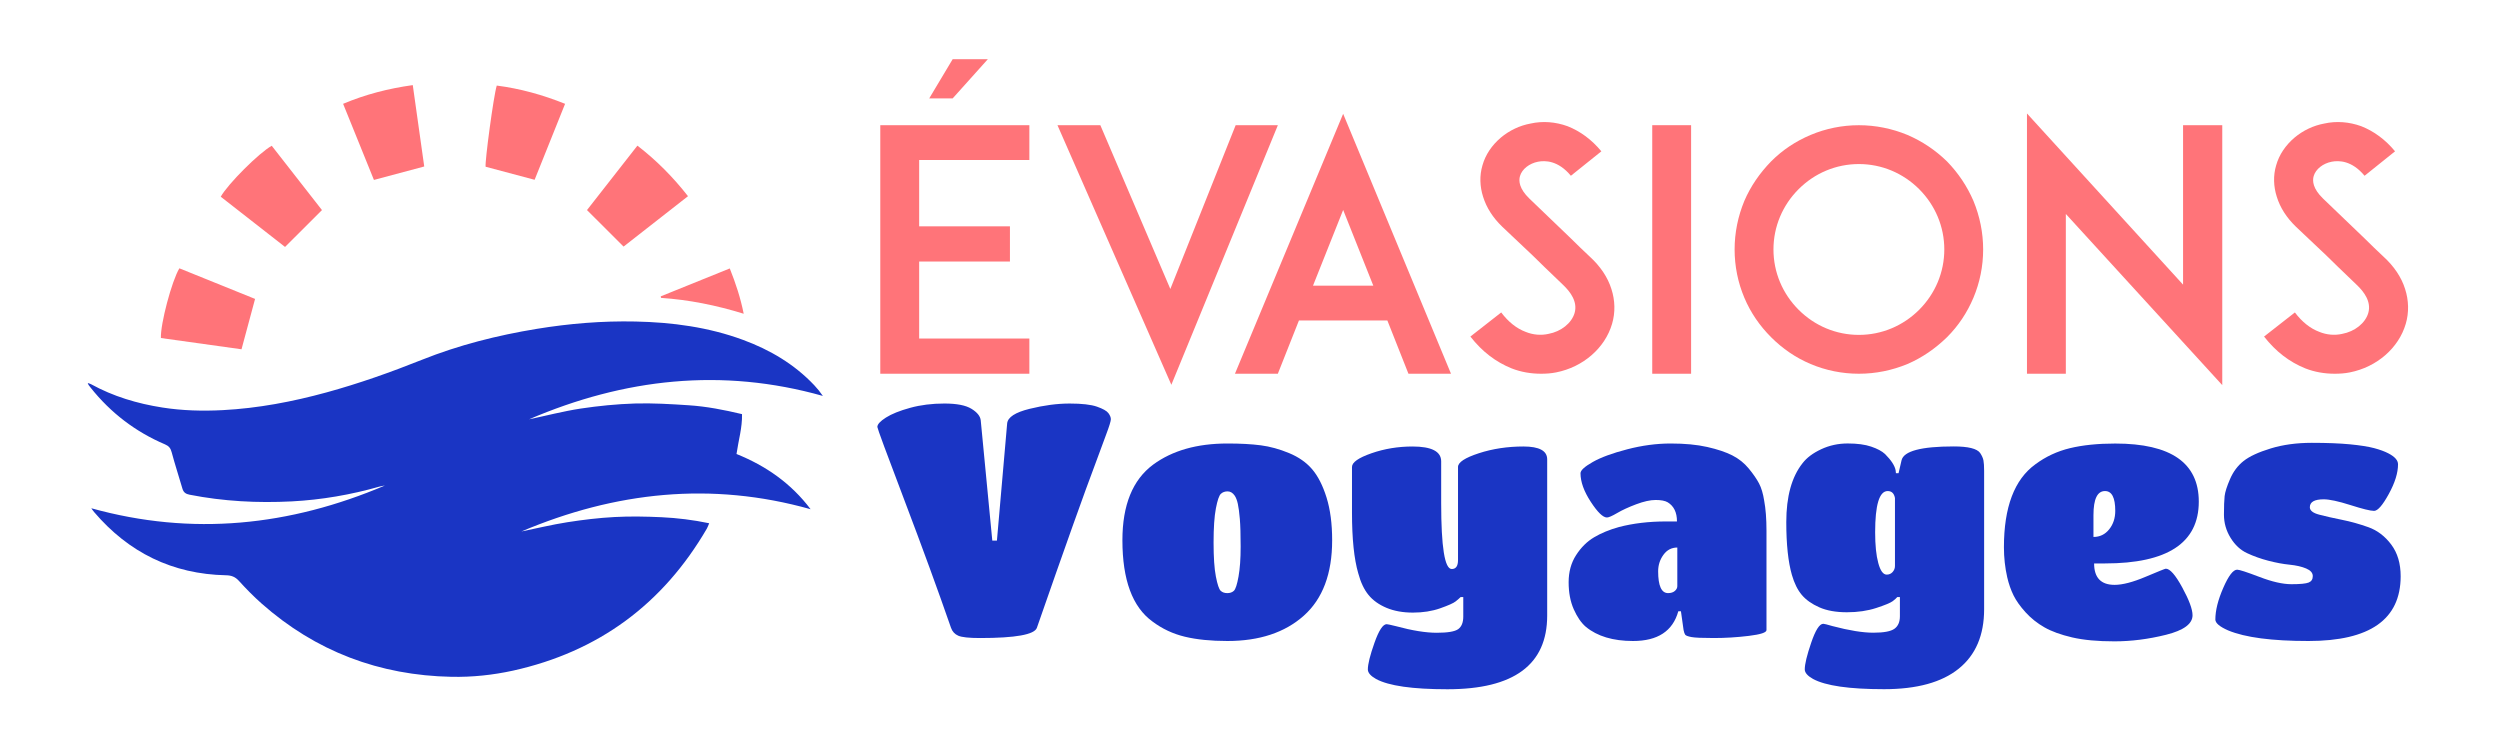 <?xml version="1.0" encoding="utf-8"?>
<!-- Generator: Adobe Illustrator 16.0.0, SVG Export Plug-In . SVG Version: 6.00 Build 0)  -->
<!DOCTYPE svg PUBLIC "-//W3C//DTD SVG 1.1//EN" "http://www.w3.org/Graphics/SVG/1.1/DTD/svg11.dtd">
<svg version="1.1" id="Calque_1" xmlns:x="http://ns.adobe.com/Extensibility/1.0/" xmlns:i="http://ns.adobe.com/AdobeIllustrator/10.0/" xmlns:graph="http://ns.adobe.com/Graphs/1.0/"
	 xmlns="http://www.w3.org/2000/svg" xmlns:xlink="http://www.w3.org/1999/xlink" x="0px" y="0px" width="200px" height="60px"
	 viewBox="0 0 200 60" enable-background="new 0 0 200 60" xml:space="preserve">
<path fill-rule="evenodd" clip-rule="evenodd" fill="#1A35C4" d="M7.304,40.66c8.081,2.245,15.875,1.415,23.489-1.818
	c-0.145,0.029-0.294,0.046-0.437,0.086c-2.293,0.655-4.633,1.058-7.012,1.183c-2.743,0.142-5.473-0.004-8.177-0.534
	c-0.303-0.059-0.485-0.182-0.573-0.483c-0.283-0.975-0.602-1.941-0.863-2.922c-0.084-0.32-0.227-0.491-0.523-0.619
	c-2.369-1.008-4.353-2.525-5.957-4.54c-0.057-0.071-0.113-0.142-0.166-0.216c-0.02-0.029-0.029-0.066-0.067-0.157
	c0.113,0.04,0.192,0.057,0.259,0.093c1.788,0.983,3.707,1.555,5.713,1.869c1.604,0.252,3.222,0.292,4.835,0.208
	c2.818-0.148,5.578-0.674,8.296-1.418c2.593-0.711,5.123-1.607,7.62-2.604c2.962-1.183,6.037-1.959,9.181-2.476
	c2.621-0.43,5.26-0.648,7.92-0.591c2.94,0.063,5.828,0.447,8.602,1.47c2.158,0.796,4.1,1.941,5.694,3.625
	c0.246,0.26,0.472,0.54,0.691,0.858c-8.081-2.28-15.891-1.394-23.508,1.871c1.377-0.29,2.745-0.648,4.134-0.86
	c1.433-0.214,2.886-0.36,4.333-0.405c1.43-0.042,2.867,0.046,4.298,0.14c1.431,0.093,2.838,0.367,4.275,0.71
	c0.027,1.081-0.284,2.091-0.441,3.19c2.354,0.947,4.376,2.354,5.927,4.417c-7.939-2.237-15.629-1.394-23.137,1.781
	c1.222-0.25,2.438-0.546,3.67-0.739c1.252-0.196,2.519-0.35,3.784-0.417c1.249-0.068,2.506-0.042,3.757,0.015
	c1.264,0.06,2.522,0.214,3.813,0.483c-0.075,0.174-0.116,0.307-0.185,0.426c-3.516,6.042-8.671,9.85-15.507,11.364
	c-1.62,0.355-3.265,0.527-4.917,0.495c-5.773-0.114-10.868-2.029-15.206-5.87c-0.637-0.563-1.235-1.178-1.81-1.808
	c-0.296-0.324-0.597-0.438-1.032-0.446c-4.278-0.09-7.784-1.813-10.554-5.062C7.444,40.865,7.376,40.761,7.304,40.66z"/>
<path fill-rule="evenodd" clip-rule="evenodd" fill="#FF7479" d="M14.35,21.465c2.043,0.826,4.059,1.641,6.056,2.448
	c-0.363,1.347-0.714,2.649-1.085,4.03c-2.127-0.298-4.293-0.601-6.449-0.901C12.827,25.926,13.739,22.478,14.35,21.465z"/>
<path fill-rule="evenodd" clip-rule="evenodd" fill="#FF7479" d="M33.022,6.809c0.313,2.217,0.614,4.365,0.917,6.509
	c-1.343,0.36-2.647,0.709-4.024,1.077c-0.804-1.983-1.623-4.007-2.466-6.09C29.229,7.557,31.051,7.083,33.022,6.809z"/>
<path fill-rule="evenodd" clip-rule="evenodd" fill="#FF7479" d="M22.803,19.755c-1.722-1.345-3.435-2.684-5.144-4.018
	c0.572-1.02,3.072-3.519,4.08-4.075c1.343,1.721,2.691,3.447,4.019,5.145C24.771,17.791,23.811,18.75,22.803,19.755z"/>
<path fill-rule="evenodd" clip-rule="evenodd" fill="#FF7479" d="M49.886,19.727c-1.003-1.001-1.949-1.946-2.927-2.921
	c1.32-1.687,2.659-3.398,4.033-5.154c1.533,1.182,2.849,2.512,4.048,4.043C53.299,17.057,51.586,18.396,49.886,19.727z"/>
<path fill-rule="evenodd" clip-rule="evenodd" fill="#FF7479" d="M42.769,14.383c-1.354-0.36-2.628-0.699-3.919-1.042
	c-0.073-0.365,0.638-5.698,0.891-6.496c1.861,0.24,3.658,0.736,5.466,1.46C44.386,10.353,43.579,12.362,42.769,14.383z"/>
<path fill-rule="evenodd" clip-rule="evenodd" fill="#FF7479" d="M58.382,21.475c0.475,1.195,0.856,2.335,1.114,3.625
	c-2.217-0.685-4.39-1.119-6.615-1.269c-0.007-0.041-0.015-0.083-0.021-0.124C54.677,22.973,56.495,22.238,58.382,21.475z"/>
<g>
	<path fill="#FF7479" d="M73.533,18.108h7.262v2.814h-7.262v6.163h8.816v2.813h-8.843h-3.083V10.015h3.083h8.843v2.787h-8.816
		V18.108z M76.213,4.736h2.814l-2.814,3.136h-1.876L76.213,4.736z"/>
	<path fill="#FF7479" d="M93.627,23.119l5.226-13.104h3.377l-8.522,20.768l-9.111-20.768h3.43L93.627,23.119z"/>
	<path fill="#FF7479" d="M110.989,25.638h-7.074l-1.688,4.261h-3.431l8.656-20.795l8.628,20.795h-3.404L110.989,25.638z
		 M109.863,22.851l-2.41-6.056l-2.412,6.056H109.863z"/>
	<path fill="#FF7479" d="M128.966,25.906c-0.563,1.929-2.305,3.457-4.476,3.886c-0.401,0.081-0.803,0.107-1.205,0.107
		c-0.804,0-1.608-0.133-2.358-0.429c-1.259-0.508-2.357-1.34-3.296-2.545l2.466-1.929c0.563,0.75,1.231,1.286,1.955,1.554
		c0.591,0.242,1.233,0.294,1.823,0.161c1.019-0.188,1.849-0.858,2.09-1.662c0.269-0.911-0.349-1.715-0.912-2.251
		c-0.883-0.831-2.33-2.25-2.438-2.358l-2.438-2.305c-0.751-0.724-1.259-1.527-1.527-2.385c-0.268-0.83-0.294-1.715-0.054-2.519
		c0.241-0.857,0.75-1.608,1.475-2.224c0.669-0.563,1.5-0.965,2.385-1.125c0.965-0.214,1.982-0.134,2.946,0.214
		c1.02,0.402,1.931,1.072,2.707,2.01l-2.438,1.956c-1.019-1.232-2.063-1.232-2.626-1.125c-0.696,0.134-1.286,0.59-1.447,1.153
		c-0.107,0.375-0.079,0.991,0.751,1.795l3.322,3.189c0.482,0.482,1.071,1.045,1.501,1.447c0.856,0.778,1.446,1.661,1.741,2.6
		C129.207,24.03,129.234,24.995,128.966,25.906z"/>
	<path fill="#FF7479" d="M132.179,29.899V10.015h3.109v19.884H132.179z"/>
	<path fill="#FF7479" d="M144.852,29.122c-1.205-0.509-2.251-1.232-3.162-2.143c-0.911-0.911-1.635-1.957-2.143-3.162
		c-0.51-1.207-0.778-2.519-0.778-3.859c0-1.34,0.269-2.653,0.778-3.885c0.508-1.179,1.231-2.225,2.143-3.162
		c0.911-0.912,1.957-1.608,3.162-2.117c1.207-0.509,2.52-0.777,3.859-0.777s2.653,0.268,3.885,0.777
		c1.18,0.509,2.225,1.206,3.162,2.117c0.911,0.938,1.608,1.983,2.118,3.162c0.508,1.232,0.776,2.545,0.776,3.885
		c0,1.34-0.269,2.653-0.776,3.859c-0.51,1.206-1.207,2.251-2.118,3.162c-0.938,0.911-1.982,1.634-3.162,2.143
		c-1.231,0.509-2.545,0.777-3.885,0.777S146.059,29.631,144.852,29.122z M143.888,15.134c-1.287,1.286-2.011,3.001-2.011,4.823
		s0.724,3.537,2.011,4.823c1.286,1.287,3.001,2.011,4.823,2.011c1.821,0,3.537-0.724,4.824-2.011
		c1.285-1.286,2.009-3.001,2.009-4.823s-0.724-3.537-2.009-4.823c-1.287-1.287-3.003-2.01-4.824-2.01
		C146.889,13.124,145.174,13.847,143.888,15.134z"/>
	<path fill="#FF7479" d="M165.267,17.117v12.782h-3.109V9.078l12.487,13.693V10.015h3.136V30.81L165.267,17.117z"/>
	<path fill="#FF7479" d="M192.461,25.906c-0.563,1.929-2.305,3.457-4.476,3.886c-0.401,0.081-0.804,0.107-1.205,0.107
		c-0.805,0-1.608-0.133-2.358-0.429c-1.26-0.508-2.357-1.34-3.297-2.545l2.467-1.929c0.563,0.75,1.231,1.286,1.955,1.554
		c0.59,0.242,1.233,0.294,1.822,0.161c1.019-0.188,1.85-0.858,2.091-1.662c0.269-0.911-0.349-1.715-0.912-2.251
		c-0.883-0.831-2.33-2.25-2.438-2.358l-2.438-2.305c-0.75-0.724-1.26-1.527-1.526-2.385c-0.268-0.83-0.296-1.715-0.054-2.519
		c0.241-0.857,0.75-1.608,1.474-2.224c0.67-0.563,1.501-0.965,2.385-1.125c0.964-0.214,1.983-0.134,2.947,0.214
		c1.02,0.402,1.93,1.072,2.707,2.01l-2.438,1.956c-1.019-1.232-2.064-1.232-2.627-1.125c-0.696,0.134-1.285,0.59-1.446,1.153
		c-0.107,0.375-0.081,0.991,0.75,1.795l3.323,3.189c0.482,0.482,1.071,1.045,1.501,1.447c0.856,0.778,1.446,1.661,1.741,2.6
		C192.701,24.03,192.729,24.995,192.461,25.906z"/>
</g>
<g>
	<path fill="#1A35C4" d="M70.188,34.158c0-0.212,0.229-0.463,0.687-0.753c0.458-0.291,1.105-0.551,1.942-0.78
		c0.836-0.229,1.748-0.343,2.735-0.343c0.986,0,1.708,0.141,2.167,0.423c0.458,0.282,0.705,0.59,0.74,0.925l0.925,9.619h0.37
		l0.819-9.38c0.052-0.494,0.651-0.881,1.796-1.163s2.21-0.423,3.197-0.423c0.986,0,1.717,0.084,2.193,0.251
		c0.476,0.167,0.78,0.339,0.912,0.515c0.132,0.177,0.198,0.34,0.198,0.489s-0.127,0.563-0.383,1.242
		c-0.255,0.678-0.524,1.404-0.806,2.18c-0.934,2.466-2.51,6.888-4.729,13.265c-0.194,0.545-1.709,0.818-4.545,0.818
		c-0.881,0-1.462-0.062-1.744-0.186c-0.282-0.122-0.476-0.333-0.581-0.633c-1.04-2.995-2.282-6.396-3.726-10.2
		C70.909,36.22,70.188,34.264,70.188,34.158z"/>
	<path fill="#1A35C4" d="M98.195,51.28c-1.321,0-2.457-0.114-3.408-0.343c-0.951-0.229-1.814-0.634-2.589-1.215
		c-1.604-1.163-2.405-3.33-2.405-6.5c0-2.819,0.819-4.836,2.458-6.052c1.532-1.127,3.514-1.69,5.945-1.69
		c1.039,0,1.929,0.048,2.669,0.145c0.739,0.097,1.493,0.304,2.258,0.621c0.768,0.318,1.384,0.749,1.85,1.295
		c0.466,0.546,0.85,1.299,1.15,2.259c0.299,0.961,0.449,2.101,0.449,3.423c0,2.678-0.759,4.689-2.273,6.037
		C102.784,50.606,100.75,51.28,98.195,51.28z M97.271,46.127c0.124,0.635,0.251,1.014,0.384,1.137
		c0.132,0.124,0.308,0.186,0.528,0.186s0.396-0.062,0.527-0.186c0.134-0.123,0.257-0.502,0.371-1.137
		c0.114-0.634,0.171-1.43,0.171-2.391c0-0.96-0.022-1.7-0.065-2.22c-0.044-0.52-0.098-0.92-0.159-1.202
		c-0.061-0.282-0.145-0.502-0.251-0.661c-0.158-0.229-0.349-0.343-0.569-0.343s-0.4,0.065-0.54,0.198
		c-0.142,0.132-0.274,0.52-0.397,1.164c-0.124,0.643-0.185,1.554-0.185,2.733C97.086,44.587,97.147,45.494,97.271,46.127z"/>
	<path fill="#1A35C4" d="M117.062,49.326v-1.56h-0.212c-0.088,0.088-0.22,0.202-0.396,0.344c-0.176,0.142-0.59,0.326-1.241,0.555
		c-0.652,0.229-1.379,0.343-2.18,0.343s-1.507-0.127-2.114-0.382c-0.607-0.256-1.087-0.599-1.439-1.031
		c-0.354-0.431-0.625-1.008-0.819-1.73c-0.335-1.146-0.502-2.766-0.502-4.862v-3.646c0-0.37,0.519-0.735,1.56-1.097
		c1.038-0.361,2.131-0.541,3.276-0.541c1.532,0,2.299,0.396,2.299,1.188v3.33c0,3.523,0.28,5.284,0.845,5.284
		c0.335,0,0.502-0.238,0.502-0.714v-7.451c0-0.37,0.556-0.735,1.664-1.097c1.11-0.361,2.299-0.541,3.568-0.541
		c1.268,0,1.902,0.343,1.902,1.029v12.499c0,3.929-2.661,5.893-7.979,5.893c-2.801,0-4.703-0.273-5.708-0.819
		c-0.44-0.246-0.66-0.502-0.66-0.766c0-0.423,0.176-1.133,0.528-2.127c0.352-0.996,0.678-1.494,0.978-1.494
		c0.07,0,0.316,0.054,0.74,0.159c1.303,0.353,2.391,0.528,3.263,0.528c0.873,0,1.445-0.096,1.718-0.29
		C116.925,50.136,117.062,49.801,117.062,49.326z"/>
	<path fill="#1A35C4" d="M130.643,51.28c-1.603,0-2.861-0.378-3.778-1.136c-0.369-0.316-0.69-0.783-0.964-1.4
		c-0.273-0.616-0.41-1.339-0.41-2.167c0-0.827,0.198-1.55,0.596-2.166c0.396-0.617,0.876-1.093,1.439-1.427
		c0.563-0.335,1.225-0.608,1.982-0.819c1.145-0.3,2.404-0.449,3.778-0.449h0.872c0-0.723-0.247-1.232-0.741-1.532
		c-0.21-0.124-0.532-0.186-0.964-0.186s-0.951,0.116-1.559,0.344c-0.607,0.229-1.115,0.462-1.52,0.7
		c-0.405,0.237-0.678,0.357-0.818,0.357c-0.318,0-0.749-0.419-1.295-1.255c-0.547-0.837-0.82-1.599-0.82-2.286
		c0-0.229,0.327-0.528,0.979-0.898c0.651-0.37,1.571-0.708,2.762-1.017c1.188-0.309,2.347-0.463,3.474-0.463
		c1.128,0,2.101,0.092,2.92,0.277c0.82,0.186,1.488,0.41,2.009,0.674c0.519,0.265,0.959,0.616,1.32,1.057
		c0.361,0.44,0.635,0.837,0.819,1.188c0.186,0.353,0.322,0.811,0.41,1.374c0.122,0.652,0.185,1.453,0.185,2.404v7.953
		c0,0.195-0.471,0.349-1.414,0.463c-0.942,0.115-1.876,0.172-2.801,0.172s-1.523-0.026-1.796-0.079
		c-0.273-0.053-0.437-0.114-0.49-0.185c-0.052-0.071-0.096-0.193-0.131-0.371l-0.212-1.505h-0.211
		C133.823,50.488,132.616,51.28,130.643,51.28z M134.185,46.894v-3.092c-0.459,0-0.829,0.195-1.11,0.582
		c-0.282,0.388-0.423,0.828-0.423,1.32c0,1.163,0.265,1.745,0.793,1.745c0.229,0,0.409-0.058,0.542-0.172
		C134.117,47.164,134.185,47.036,134.185,46.894z"/>
	<path fill="#1A35C4" d="M151.992,49.299v-1.533h-0.211c-0.07,0.088-0.193,0.198-0.369,0.331c-0.177,0.131-0.612,0.313-1.309,0.541
		s-1.479,0.343-2.352,0.343s-1.608-0.131-2.207-0.396c-0.599-0.264-1.065-0.595-1.4-0.991c-0.334-0.396-0.599-0.929-0.792-1.598
		c-0.3-1.04-0.449-2.448-0.449-4.229c0-2.043,0.432-3.611,1.295-4.703c0.335-0.44,0.832-0.814,1.492-1.123
		c0.661-0.309,1.37-0.463,2.127-0.463c0.758,0,1.383,0.083,1.876,0.251c0.494,0.167,0.863,0.365,1.11,0.594
		c0.493,0.494,0.774,0.925,0.846,1.295l0.026,0.237h0.211l0.238-1.031c0.176-0.739,1.567-1.109,4.175-1.109
		c1.163,0,1.867,0.176,2.114,0.527c0.141,0.212,0.229,0.41,0.264,0.595c0.035,0.185,0.053,0.462,0.053,0.832v11.072
		c0,2.079-0.678,3.664-2.035,4.757c-1.355,1.092-3.346,1.638-5.971,1.638c-2.784,0-4.677-0.273-5.682-0.819
		c-0.44-0.246-0.661-0.502-0.661-0.766c0-0.423,0.173-1.137,0.517-2.141c0.343-1.005,0.664-1.507,0.964-1.507
		c0.071,0,0.317,0.063,0.74,0.186c1.338,0.353,2.426,0.528,3.263,0.528s1.4-0.105,1.691-0.316
		C151.848,50.091,151.992,49.756,151.992,49.299z M150.937,45.969c0.192,0,0.352-0.069,0.476-0.212
		c0.123-0.141,0.184-0.298,0.184-0.476v-5.442c-0.07-0.37-0.264-0.555-0.581-0.555c-0.67,0-1.004,1.101-1.004,3.303
		c0,1.022,0.083,1.841,0.251,2.457C150.429,45.662,150.653,45.969,150.937,45.969z"/>
	<path fill="#1A35C4" d="M167.529,45.072c0,1.145,0.547,1.717,1.639,1.717c0.634,0,1.462-0.215,2.483-0.647
		c1.021-0.431,1.559-0.647,1.612-0.647c0.334,0,0.775,0.503,1.32,1.507c0.547,1.003,0.82,1.743,0.82,2.219
		c0,0.687-0.706,1.207-2.114,1.56c-1.41,0.352-2.788,0.527-4.136,0.527s-2.475-0.104-3.383-0.316
		c-0.906-0.211-1.646-0.479-2.219-0.807c-0.572-0.325-1.074-0.727-1.507-1.202c-0.431-0.476-0.752-0.929-0.964-1.359
		c-0.212-0.433-0.379-0.912-0.502-1.441c-0.176-0.774-0.264-1.576-0.264-2.404c0-3.205,0.836-5.417,2.51-6.631
		c0.828-0.617,1.753-1.049,2.774-1.295c1.021-0.246,2.229-0.37,3.62-0.37c4.457,0,6.685,1.551,6.685,4.65
		c0,3.294-2.501,4.942-7.504,4.942H167.529z M167.477,41.213v1.743c0.511,0,0.929-0.202,1.255-0.607s0.489-0.898,0.489-1.479
		c0-1.058-0.273-1.586-0.819-1.586C167.784,39.284,167.477,39.927,167.477,41.213z"/>
	<path fill="#1A35C4" d="M184.679,51.28c-2.925,0-5.064-0.28-6.422-0.845c-0.687-0.299-1.029-0.591-1.029-0.872
		c0-0.723,0.211-1.568,0.633-2.536c0.423-0.97,0.794-1.453,1.11-1.453c0.176,0,0.771,0.193,1.784,0.58
		c1.013,0.388,1.866,0.582,2.563,0.582c0.695,0,1.153-0.044,1.374-0.133c0.22-0.088,0.33-0.26,0.33-0.515
		c0-0.256-0.176-0.458-0.528-0.608c-0.353-0.149-0.793-0.251-1.321-0.304c-0.528-0.052-1.097-0.158-1.704-0.316
		c-0.608-0.159-1.176-0.36-1.704-0.608c-0.529-0.246-0.97-0.655-1.321-1.228c-0.353-0.573-0.528-1.189-0.528-1.851
		c0-0.66,0.018-1.153,0.053-1.479s0.18-0.784,0.437-1.374c0.254-0.59,0.615-1.071,1.082-1.44c0.468-0.37,1.189-0.705,2.168-1.004
		c0.978-0.299,2.074-0.449,3.289-0.449c1.216,0,2.232,0.041,3.052,0.119c0.818,0.08,1.462,0.181,1.929,0.304
		c0.468,0.124,0.85,0.265,1.149,0.422c0.511,0.265,0.767,0.555,0.767,0.873c0,0.687-0.247,1.479-0.74,2.377
		c-0.493,0.9-0.886,1.349-1.176,1.349s-0.92-0.155-1.889-0.464c-0.969-0.308-1.684-0.461-2.141-0.461
		c-0.739,0-1.109,0.211-1.109,0.633c0,0.265,0.25,0.463,0.752,0.595s1.106,0.269,1.811,0.41c0.704,0.141,1.414,0.339,2.127,0.594
		c0.714,0.257,1.321,0.719,1.823,1.388c0.502,0.67,0.753,1.515,0.753,2.537C192.05,49.554,189.593,51.28,184.679,51.28z"/>
</g>
<rect x="101.23" y="101.5" fill-rule="evenodd" clip-rule="evenodd" fill="#FF7479" width="200" height="60"/>
</svg>
